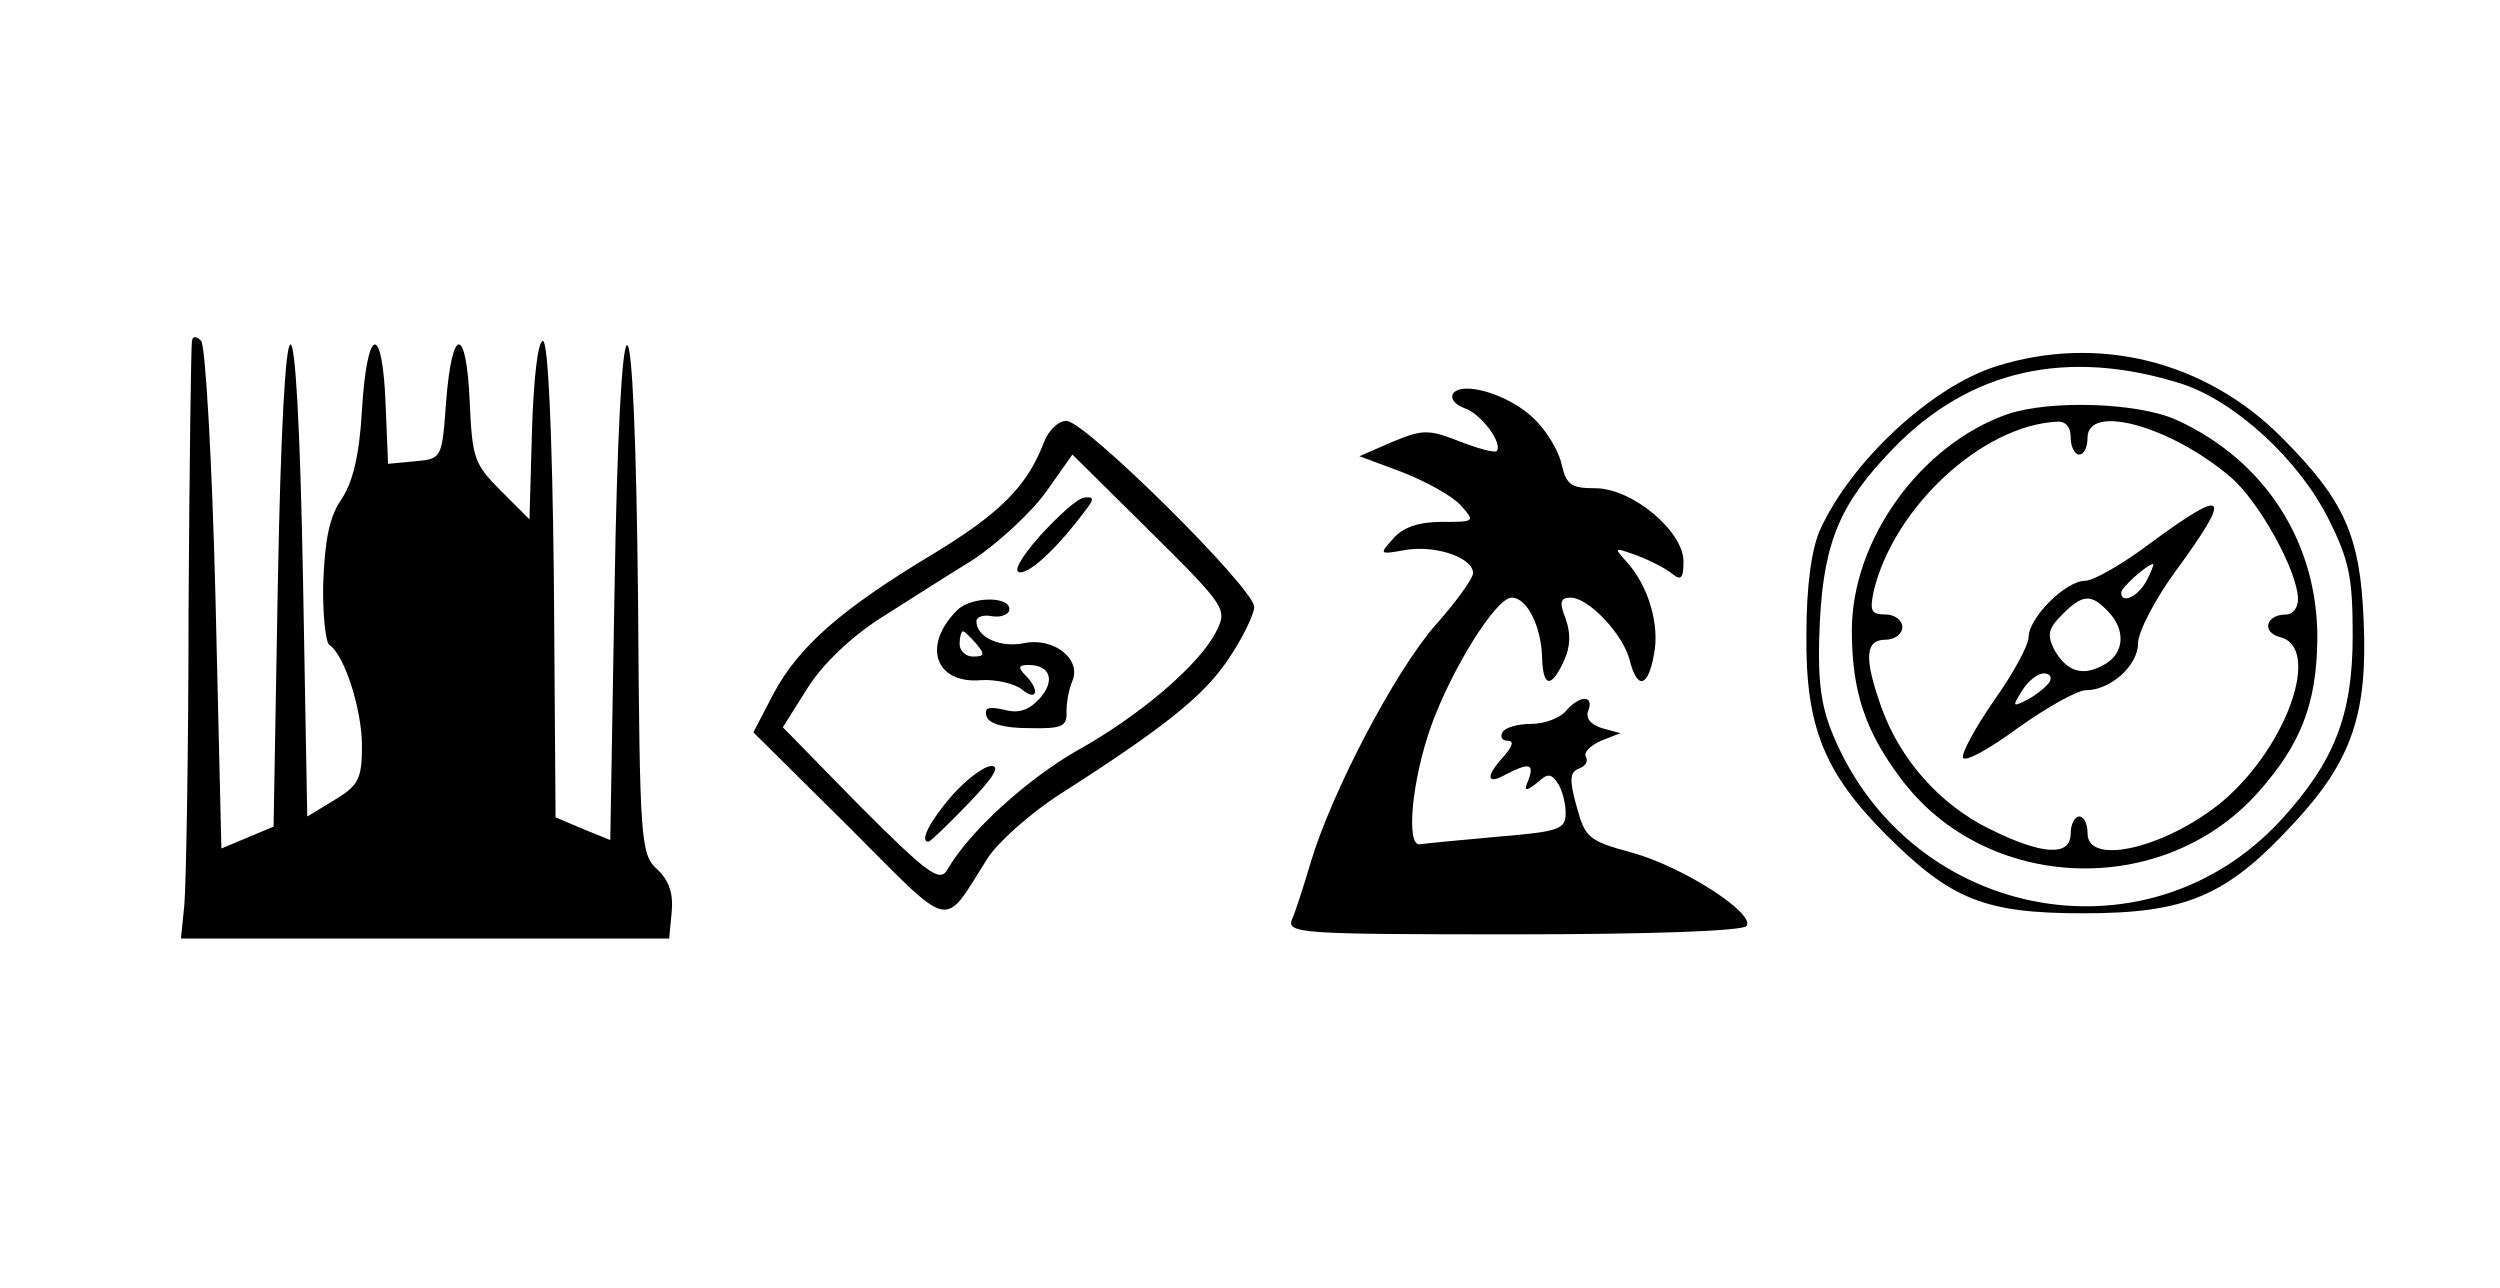 <?xml version="1.0" standalone="no"?>
<!DOCTYPE svg PUBLIC "-//W3C//DTD SVG 20010904//EN"
 "http://www.w3.org/TR/2001/REC-SVG-20010904/DTD/svg10.dtd">
<svg version="1.0" xmlns="http://www.w3.org/2000/svg"
 width="297pt" height="153pt" viewBox="0 0 297 153"
 preserveAspectRatio="xMidYMid meet">
<g transform="translate(0,153) scale(0.1,-0.1)"
fill="#000000" stroke="none">
<path d="M228 1125 c-1 -6 -3 -149 -4 -320 0 -170 -3 -328 -5 -350 l-4 -40
290 0 290 0 3 32 c2 21 -3 37 -17 50 -20 18 -21 32 -23 321 -2 193 -7 302 -13
302 -6 0 -12 -108 -15 -294 l-5 -294 -32 13 -33 14 -2 283 c-2 180 -7 283 -13
283 -6 0 -11 -44 -13 -106 l-3 -106 -34 34 c-32 32 -34 39 -37 106 -4 91 -21
90 -28 0 -5 -68 -5 -68 -37 -71 l-32 -3 -3 73 c-4 96 -22 90 -28 -9 -3 -54
-11 -87 -25 -107 -14 -21 -19 -48 -21 -98 -1 -37 3 -71 7 -74 18 -11 39 -77
39 -120 0 -39 -4 -47 -32 -64 l-33 -20 -5 280 c-7 377 -23 374 -30 -6 l-5
-286 -31 -13 -31 -13 -7 297 c-4 163 -12 300 -17 306 -6 6 -10 6 -11 0z"/>
<path d="M2372 1095 c-77 -24 -173 -113 -210 -195 -10 -23 -16 -66 -16 -125
-1 -108 21 -163 95 -237 77 -77 117 -93 234 -93 122 0 170 20 250 107 69 74
88 130 83 241 -4 101 -23 143 -98 218 -90 90 -217 122 -338 84z m220 -21 c64
-21 140 -91 175 -162 24 -48 28 -69 28 -137 0 -95 -22 -150 -85 -219 -162
-176 -449 -117 -536 110 -12 33 -15 64 -12 126 5 96 25 141 87 205 91 94 207
120 343 77z"/>
<path d="M2385 1038 c-103 -36 -185 -149 -185 -257 0 -73 16 -120 59 -177 101
-134 310 -142 423 -16 51 57 70 105 71 182 1 115 -62 213 -167 261 -46 21
-151 24 -201 7z m75 -28 c0 -11 5 -20 10 -20 6 0 10 9 10 20 0 41 98 14 169
-46 34 -28 81 -113 81 -146 0 -10 -6 -18 -14 -18 -24 0 -30 -21 -7 -27 48 -12
10 -125 -64 -191 -65 -57 -165 -83 -165 -42 0 11 -4 20 -10 20 -5 0 -10 -9
-10 -20 0 -28 -34 -26 -98 6 -58 29 -105 82 -127 144 -21 59 -19 80 5 80 11 0
20 7 20 15 0 8 -9 15 -20 15 -17 0 -19 4 -14 28 24 99 128 196 217 201 11 1
17 -6 17 -19z"/>
<path d="M2555 885 c-33 -25 -68 -45 -78 -45 -23 0 -67 -44 -67 -67 0 -9 -18
-43 -41 -75 -22 -32 -39 -63 -37 -68 2 -6 31 10 65 35 35 25 71 45 81 45 29 0
62 29 62 56 0 13 20 52 45 86 68 93 61 100 -30 33z m-5 -45 c-10 -19 -30 -28
-30 -14 0 6 30 33 38 34 1 0 -2 -9 -8 -20z m-46 -36 c22 -22 20 -51 -5 -64
-25 -14 -44 -8 -59 19 -8 17 -7 24 10 41 24 24 34 25 54 4z m-69 -84 c-3 -5
-15 -15 -26 -21 -18 -9 -19 -9 -7 10 7 12 19 21 26 21 7 0 10 -4 7 -10z"/>
<path d="M1726 1062 c-3 -6 3 -13 14 -17 19 -6 46 -42 38 -51 -3 -2 -22 3 -45
12 -36 14 -43 14 -79 -1 l-39 -17 51 -19 c28 -11 59 -28 69 -39 18 -20 17 -20
-22 -20 -27 0 -46 -6 -58 -20 -17 -19 -17 -19 17 -13 36 5 78 -10 78 -28 0 -6
-20 -34 -45 -62 -48 -55 -123 -198 -148 -282 -8 -27 -18 -58 -22 -67 -7 -17
10 -18 263 -18 164 0 273 4 277 10 10 15 -75 70 -136 87 -52 14 -56 18 -66 55
-9 32 -8 41 3 45 8 3 11 9 8 14 -3 5 5 13 18 19 l23 9 -22 6 c-13 4 -20 12
-16 21 7 19 -11 18 -27 -1 -7 -8 -25 -15 -41 -15 -15 0 -31 -4 -34 -10 -3 -5
-1 -10 6 -10 8 0 6 -6 -4 -18 -23 -25 -21 -35 2 -22 27 14 34 13 27 -6 -6 -14
-4 -15 10 -4 13 12 17 11 25 -1 5 -8 9 -23 9 -35 0 -19 -7 -22 -81 -28 -44 -4
-86 -8 -92 -9 -17 -3 -10 75 13 140 24 67 77 153 96 153 18 0 35 -34 36 -71 1
-36 11 -37 26 -4 8 17 8 33 2 50 -8 20 -6 25 6 25 21 0 62 -43 70 -74 9 -36
22 -33 29 7 7 35 -7 82 -33 110 -15 17 -15 17 13 7 16 -6 35 -16 42 -22 10 -8
13 -5 13 15 0 36 -61 87 -105 87 -29 0 -34 4 -40 29 -3 15 -18 40 -33 54 -30
29 -86 45 -96 29z"/>
<path d="M1240 1004 c-20 -52 -52 -84 -133 -133 -108 -65 -158 -109 -188 -165
l-24 -46 113 -112 c126 -126 111 -123 165 -38 12 19 51 54 87 77 125 80 171
117 200 161 17 25 30 53 30 61 0 22 -201 221 -223 221 -10 0 -22 -12 -27 -26z
m205 -224 c-20 -40 -92 -101 -166 -142 -59 -34 -128 -96 -154 -142 -9 -14 -23
-4 -103 76 l-92 94 29 46 c18 29 52 61 86 83 30 19 80 51 111 70 30 20 69 56
87 81 l31 44 92 -91 c91 -90 92 -93 79 -119z"/>
<path d="M1236 894 c-24 -27 -33 -44 -24 -44 13 0 45 30 77 73 11 14 11 17 0
16 -8 0 -31 -21 -53 -45z"/>
<path d="M1137 805 c-42 -42 -26 -88 29 -83 17 1 39 -4 48 -11 18 -15 22 -1 4
17 -9 9 -8 12 4 12 26 0 32 -19 13 -40 -13 -14 -25 -18 -43 -13 -18 4 -23 2
-20 -8 3 -9 21 -14 50 -14 40 -1 46 2 45 20 0 11 3 27 7 36 11 26 -22 52 -57
45 -29 -6 -57 7 -57 26 0 5 8 8 18 6 11 -2 20 2 21 7 3 17 -45 17 -62 0z m23
-40 c10 -12 10 -15 -4 -15 -9 0 -16 7 -16 15 0 8 2 15 4 15 2 0 9 -7 16 -15z"/>
<path d="M1131 585 c-26 -30 -39 -55 -28 -55 2 0 23 20 47 45 29 30 39 45 28
45 -9 0 -30 -16 -47 -35z"/>
</g>
</svg>
